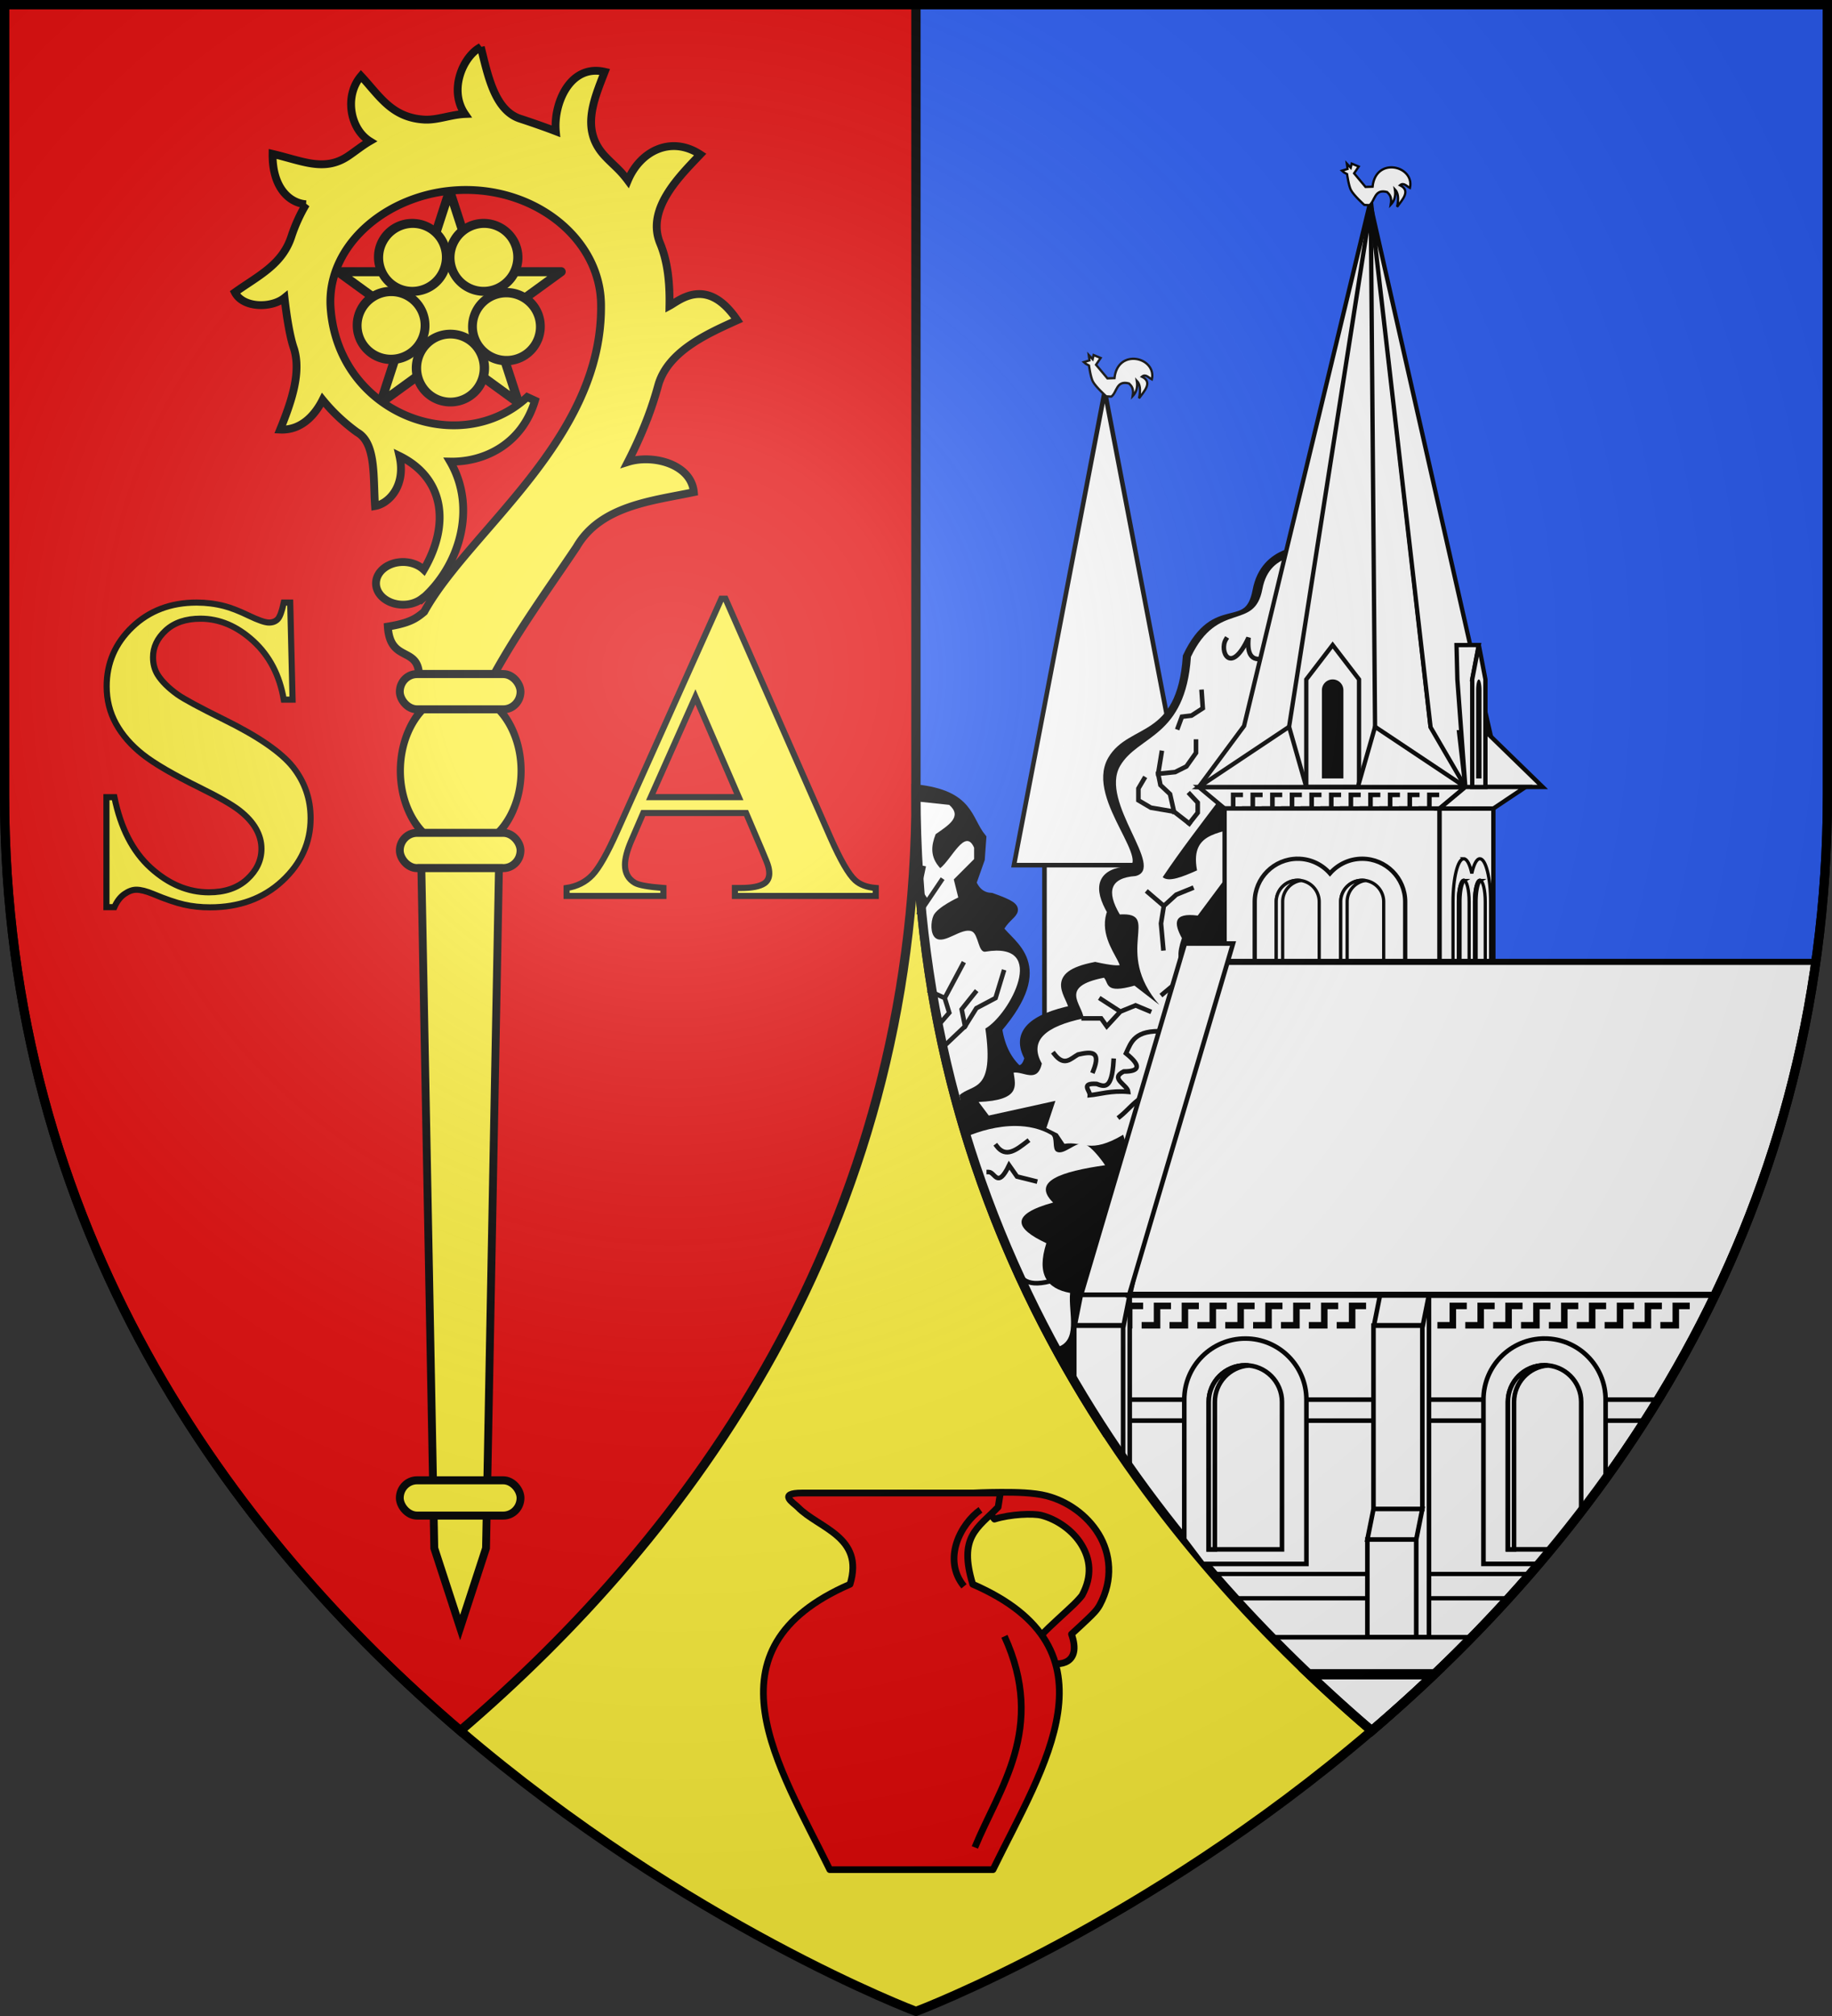 <svg xmlns="http://www.w3.org/2000/svg" xmlns:xlink="http://www.w3.org/1999/xlink" width="600" height="660" version="1.0"><rect width="100%" height="100%" fill="#333333" stroke="none"/><defs><g id="b"><path id="a" d="M0 0v1h.5z" transform="rotate(18 3.157 -.5)"/><use xlink:href="#a" width="810" height="540" transform="scale(-1 1)"/></g><g id="d"><use xlink:href="#b" width="810" height="540" transform="rotate(72)"/><use xlink:href="#b" width="810" height="540" transform="rotate(144)"/></g><g id="g"><path id="f" d="M0 0v1h.5z" transform="rotate(18 3.157 -.5)"/><use xlink:href="#f" width="810" height="540" transform="scale(-1 1)"/></g><g id="h"><use xlink:href="#g" width="810" height="540" transform="rotate(72)"/><use xlink:href="#g" width="810" height="540" transform="rotate(144)"/></g><g id="j"><path id="i" d="M0 0v1h.5z" transform="rotate(18 3.157 -.5)"/><use xlink:href="#i" width="810" height="540" transform="scale(-1 1)"/></g><g id="k"><use xlink:href="#j" width="810" height="540" transform="rotate(72)"/><use xlink:href="#j" width="810" height="540" transform="rotate(144)"/></g><g id="n"><path id="m" d="M0 0v1h.5z" transform="rotate(18 3.157 -.5)"/><use xlink:href="#m" width="810" height="540" transform="scale(-1 1)"/></g><g id="o"><use xlink:href="#n" width="810" height="540" transform="rotate(72)"/><use xlink:href="#n" width="810" height="540" transform="rotate(144)"/></g><g id="q"><path id="p" d="M0 0v1h.5z" transform="rotate(18 3.157 -.5)"/><use xlink:href="#p" width="810" height="540" transform="scale(-1 1)"/></g><g id="r"><use xlink:href="#q" width="810" height="540" transform="rotate(72)"/><use xlink:href="#q" width="810" height="540" transform="rotate(144)"/></g><g id="v"><path id="u" d="M0 0v1h.5z" transform="rotate(18 3.157 -.5)"/><use xlink:href="#u" width="810" height="540" transform="scale(-1 1)"/></g><g id="w"><use xlink:href="#v" width="810" height="540" transform="rotate(72)"/><use xlink:href="#v" width="810" height="540" transform="rotate(144)"/></g><g id="z"><path id="y" d="M0 0v1h.5z" transform="rotate(18 3.157 -.5)"/><use xlink:href="#y" width="810" height="540" transform="scale(-1 1)"/></g><g id="B"><path id="A" d="M0 0v1h.5z" transform="rotate(18 3.157 -.5)"/><use xlink:href="#A" width="810" height="540" transform="scale(-1 1)"/></g><g id="C"><use xlink:href="#B" width="810" height="540" transform="rotate(72)"/><use xlink:href="#B" width="810" height="540" transform="rotate(144)"/></g><g id="E"><path d="m0-1-.309.951.476.155z"/><use xlink:href="#i" width="810" height="540" transform="scale(-1 1)"/></g><g id="F"><use xlink:href="#E" width="810" height="540" transform="rotate(72)"/><use xlink:href="#E" width="810" height="540" transform="rotate(144)"/></g><g id="I"><path id="H" d="M0 0v1h.5z" transform="rotate(18 3.157 -.5)"/><use xlink:href="#H" width="810" height="540" transform="scale(-1 1)"/></g><g id="J"><use xlink:href="#I" width="810" height="540" transform="rotate(72)"/><use xlink:href="#I" width="810" height="540" transform="rotate(144)"/></g><g id="K"><path d="m0-1-.309.951.476.155z"/><use xlink:href="#m" width="810" height="540" transform="scale(-1 1)"/></g><g id="L"><use xlink:href="#K" width="810" height="540" transform="rotate(72)"/><use xlink:href="#K" width="810" height="540" transform="rotate(144)"/></g><g id="O"><path id="N" d="M0 0v1h.5z" transform="rotate(18 3.157 -.5)"/><use xlink:href="#N" width="810" height="540" transform="scale(-1 1)"/></g><g id="P"><use xlink:href="#O" width="810" height="540" transform="rotate(72)"/><use xlink:href="#O" width="810" height="540" transform="rotate(144)"/></g><g id="R"><path id="Q" d="M0 0v1h.5z" transform="rotate(18 3.157 -.5)"/><use xlink:href="#Q" width="810" height="540" transform="scale(-1 1)"/></g><g id="S"><use xlink:href="#R" width="810" height="540" transform="rotate(72)"/><use xlink:href="#R" width="810" height="540" transform="rotate(144)"/></g><g id="V"><path id="U" d="M0 0v1h.5z" transform="rotate(18 3.157 -.5)"/><use xlink:href="#U" width="810" height="540" transform="scale(-1 1)"/></g><g id="W"><use xlink:href="#V" width="810" height="540" transform="rotate(72)"/><use xlink:href="#V" width="810" height="540" transform="rotate(144)"/></g><g id="Y"><path id="X" d="M0 0v1h.5z" transform="rotate(18 3.157 -.5)"/><use xlink:href="#X" width="810" height="540" transform="scale(-1 1)"/></g><g id="Z"><use xlink:href="#Y" width="810" height="540" transform="rotate(72)"/><use xlink:href="#Y" width="810" height="540" transform="rotate(144)"/></g><g id="ac"><path id="ab" d="M0 0v1h.5z" transform="rotate(18 3.157 -.5)"/><use xlink:href="#ab" width="810" height="540" transform="scale(-1 1)"/></g><g id="ad"><use xlink:href="#ac" width="810" height="540" transform="rotate(72)"/><use xlink:href="#ac" width="810" height="540" transform="rotate(144)"/></g><g id="af"><path id="ae" d="M0 0v1h.5z" transform="rotate(18 3.157 -.5)"/><use xlink:href="#ae" width="810" height="540" transform="scale(-1 1)"/></g><g id="ag"><use xlink:href="#af" width="810" height="540" transform="rotate(72)"/><use xlink:href="#af" width="810" height="540" transform="rotate(144)"/></g><g id="aj"><path id="ai" d="M0 0v1h.5z" transform="rotate(18 3.157 -.5)"/><use xlink:href="#ai" width="810" height="540" transform="scale(-1 1)"/></g><g id="ak"><use xlink:href="#aj" width="810" height="540" transform="rotate(72)"/><use xlink:href="#aj" width="810" height="540" transform="rotate(144)"/></g><g id="am"><path id="al" d="M0 0v1h.5z" transform="rotate(18 3.157 -.5)"/><use xlink:href="#al" width="810" height="540" transform="scale(-1 1)"/></g><g id="an"><use xlink:href="#am" width="810" height="540" transform="rotate(72)"/><use xlink:href="#am" width="810" height="540" transform="rotate(144)"/></g><g id="aq"><path id="ap" d="M0 0v1h.5z" transform="rotate(18 3.157 -.5)"/><use xlink:href="#ap" width="810" height="540" transform="scale(-1 1)"/></g><g id="ar"><use xlink:href="#aq" width="810" height="540" transform="rotate(72)"/><use xlink:href="#aq" width="810" height="540" transform="rotate(144)"/></g><g id="at"><path id="as" d="M0 0v1h.5z" transform="rotate(18 3.157 -.5)"/><use xlink:href="#as" width="810" height="540" transform="scale(-1 1)"/></g><g id="au"><use xlink:href="#at" width="810" height="540" transform="rotate(72)"/><use xlink:href="#at" width="810" height="540" transform="rotate(144)"/></g><g id="ax"><path id="aw" d="M0 0v1h.5z" transform="rotate(18 3.157 -.5)"/><use xlink:href="#aw" width="810" height="540" transform="scale(-1 1)"/></g><g id="ay"><use xlink:href="#ax" width="810" height="540" transform="rotate(72)"/><use xlink:href="#ax" width="810" height="540" transform="rotate(144)"/></g><g id="aB"><path id="aA" d="M0 0v1h.5z" transform="rotate(18 3.157 -.5)"/><use xlink:href="#aA" width="810" height="540" transform="scale(-1 1)"/></g><g id="aC"><use xlink:href="#aB" width="810" height="540" transform="rotate(72)"/><use xlink:href="#aB" width="810" height="540" transform="rotate(144)"/></g><g id="aF"><path id="aE" d="M0 0v1h.5z" transform="rotate(18 3.157 -.5)"/><use xlink:href="#aE" width="810" height="540" transform="scale(-1 1)"/></g><g id="aG"><use xlink:href="#aF" width="810" height="540" transform="rotate(72)"/><use xlink:href="#aF" width="810" height="540" transform="rotate(144)"/></g><g id="aI"><path id="aH" d="M0 0v1h.5z" transform="rotate(18 3.157 -.5)"/><use xlink:href="#aH" width="810" height="540" transform="scale(-1 1)"/></g><g id="aJ"><use xlink:href="#aI" width="810" height="540" transform="rotate(72)"/><use xlink:href="#aI" width="810" height="540" transform="rotate(144)"/></g><g id="aM"><path id="aL" d="M0 0v1h.5z" transform="rotate(18 3.157 -.5)"/><use xlink:href="#aL" width="810" height="540" transform="scale(-1 1)"/></g><g id="aN"><use xlink:href="#aM" width="810" height="540" transform="rotate(72)"/><use xlink:href="#aM" width="810" height="540" transform="rotate(144)"/></g><g id="aP"><path id="aO" d="M0 0v1h.5z" transform="rotate(18 3.157 -.5)"/><use xlink:href="#aO" width="810" height="540" transform="scale(-1 1)"/></g><g id="aQ"><use xlink:href="#aP" width="810" height="540" transform="rotate(72)"/><use xlink:href="#aP" width="810" height="540" transform="rotate(144)"/></g><g id="aT"><path id="aS" d="M0 0v1h.5z" transform="rotate(18 3.157 -.5)"/><use xlink:href="#aS" width="810" height="540" transform="scale(-1 1)"/></g><g id="aU"><use xlink:href="#aT" width="810" height="540" transform="rotate(72)"/><use xlink:href="#aT" width="810" height="540" transform="rotate(144)"/></g><g id="aW"><path id="aV" d="M0 0v1h.5z" transform="rotate(18 3.157 -.5)"/><use xlink:href="#aV" width="810" height="540" transform="scale(-1 1)"/></g><g id="aX"><use xlink:href="#aW" width="810" height="540" transform="rotate(72)"/><use xlink:href="#aW" width="810" height="540" transform="rotate(144)"/></g><g id="ba"><path id="aZ" d="M0 0v1h.5z" transform="rotate(18 3.157 -.5)"/><use xlink:href="#aZ" width="810" height="540" transform="scale(-1 1)"/></g><g id="bb"><use xlink:href="#ba" width="810" height="540" transform="rotate(72)"/><use xlink:href="#ba" width="810" height="540" transform="rotate(144)"/></g><g id="bd"><path id="bc" d="M0 0v1h.5z" transform="rotate(18 3.157 -.5)"/><use xlink:href="#bc" width="810" height="540" transform="scale(-1 1)"/></g><g id="be"><use xlink:href="#bd" width="810" height="540" transform="rotate(72)"/><use xlink:href="#bd" width="810" height="540" transform="rotate(144)"/></g><g id="bh"><path id="bg" d="M0 0v1h.5z" transform="rotate(18 3.157 -.5)"/><use xlink:href="#bg" width="810" height="540" transform="scale(-1 1)"/></g><g id="bi"><use xlink:href="#bh" width="810" height="540" transform="rotate(72)"/><use xlink:href="#bh" width="810" height="540" transform="rotate(144)"/></g><g id="bm"><path id="bl" d="M0 0v1h.5z" transform="rotate(18 3.157 -.5)"/><use xlink:href="#bl" width="810" height="540" transform="scale(-1 1)"/></g><g id="bn"><use xlink:href="#bm" width="810" height="540" transform="rotate(72)"/><use xlink:href="#bm" width="810" height="540" transform="rotate(144)"/></g><g id="bp"><use xlink:href="#n" width="810" height="540" transform="rotate(72)"/><use xlink:href="#n" width="810" height="540" transform="rotate(144)"/></g><g id="bs"><path id="br" d="M0 0v1h.5z" transform="rotate(18 3.157 -.5)"/><use xlink:href="#br" width="810" height="540" transform="scale(-1 1)"/></g><g id="bt"><use xlink:href="#bs" width="810" height="540" transform="rotate(72)"/><use xlink:href="#bs" width="810" height="540" transform="rotate(144)"/></g><g id="bv"><path id="bu" d="M0 0v1h.5z" transform="rotate(18 3.157 -.5)"/><use xlink:href="#bu" width="810" height="540" transform="scale(-1 1)"/></g><g id="bw"><use xlink:href="#bv" width="810" height="540" transform="rotate(72)"/><use xlink:href="#bv" width="810" height="540" transform="rotate(144)"/></g><g id="bz"><path id="by" d="M0 0v1h.5z" transform="rotate(18 3.157 -.5)"/><use xlink:href="#by" width="810" height="540" transform="scale(-1 1)"/></g><g id="bA"><use xlink:href="#bz" width="810" height="540" transform="rotate(72)"/><use xlink:href="#bz" width="810" height="540" transform="rotate(144)"/></g><g id="bD"><path id="bC" d="M0 0v1h.5z" transform="rotate(18 3.157 -.5)"/><use xlink:href="#bC" width="810" height="540" transform="scale(-1 1)"/></g><g id="bE"><use xlink:href="#bD" width="810" height="540" transform="rotate(72)"/><use xlink:href="#bD" width="810" height="540" transform="rotate(144)"/></g><g id="bH"><path id="bG" d="M0 0v1h.5z" transform="rotate(18 3.157 -.5)"/><use xlink:href="#bG" width="810" height="540" transform="scale(-1 1)"/></g><g id="bI"><use xlink:href="#bH" width="810" height="540" transform="rotate(72)"/><use xlink:href="#bH" width="810" height="540" transform="rotate(144)"/></g><g id="bK"><path id="bJ" d="M0 0v1h.5z" transform="rotate(18 3.157 -.5)"/><use xlink:href="#bJ" width="810" height="540" transform="scale(-1 1)"/></g><g id="bL"><use xlink:href="#bK" width="810" height="540" transform="rotate(72)"/><use xlink:href="#bK" width="810" height="540" transform="rotate(144)"/></g><g id="bO"><path id="bN" d="M0 0v1h.5z" transform="rotate(18 3.157 -.5)"/><use xlink:href="#bN" width="810" height="540" transform="scale(-1 1)"/></g><g id="bP"><use xlink:href="#bO" width="810" height="540" transform="rotate(72)"/><use xlink:href="#bO" width="810" height="540" transform="rotate(144)"/></g><g id="bR"><use xlink:href="#j" width="810" height="540" transform="rotate(72)"/><use xlink:href="#j" width="810" height="540" transform="rotate(144)"/></g><g id="bU"><path id="bT" d="M0 0v1h.5z" transform="rotate(18 3.157 -.5)"/><use xlink:href="#bT" width="810" height="540" transform="scale(-1 1)"/></g><g id="bV"><use xlink:href="#bU" width="810" height="540" transform="rotate(72)"/><use xlink:href="#bU" width="810" height="540" transform="rotate(144)"/></g><g id="bX"><path id="bW" d="M0 0v1h.5z" transform="rotate(18 3.157 -.5)"/><use xlink:href="#bW" width="810" height="540" transform="scale(-1 1)"/></g><g id="ca"><path id="bZ" d="M0 0v1h.5z" transform="rotate(18 3.157 -.5)"/><use xlink:href="#bZ" width="810" height="540" transform="scale(-1 1)"/></g><g id="cb"><use xlink:href="#ca" width="810" height="540" transform="rotate(72)"/><use xlink:href="#ca" width="810" height="540" transform="rotate(144)"/></g><g id="cd"><path id="cc" d="M0 0v1h.5z" transform="rotate(18 3.157 -.5)"/><use xlink:href="#cc" width="810" height="540" transform="scale(-1 1)"/></g><g id="ce"><use xlink:href="#cd" width="810" height="540" transform="rotate(72)"/><use xlink:href="#cd" width="810" height="540" transform="rotate(144)"/></g><g id="ch"><path id="cg" d="M0 0v1h.5z" transform="rotate(18 3.157 -.5)"/><use xlink:href="#cg" width="810" height="540" transform="scale(-1 1)"/></g><g id="ci"><use xlink:href="#ch" width="810" height="540" transform="rotate(72)"/><use xlink:href="#ch" width="810" height="540" transform="rotate(144)"/></g><g id="ck"><path id="cj" d="M0 0v1h.5z" transform="rotate(18 3.157 -.5)"/><use xlink:href="#cj" width="810" height="540" transform="scale(-1 1)"/></g><g id="cl"><use xlink:href="#ck" width="810" height="540" transform="rotate(72)"/><use xlink:href="#ck" width="810" height="540" transform="rotate(144)"/></g><g id="co"><path id="cn" d="M0 0v1h.5z" transform="rotate(18 3.157 -.5)"/><use xlink:href="#cn" width="810" height="540" transform="scale(-1 1)"/></g><g id="cp"><use xlink:href="#co" width="810" height="540" transform="rotate(72)"/><use xlink:href="#co" width="810" height="540" transform="rotate(144)"/></g><g id="cr"><path id="cq" d="M0 0v1h.5z" transform="rotate(18 3.157 -.5)"/><use xlink:href="#cq" width="810" height="540" transform="scale(-1 1)"/></g><g id="cs"><use xlink:href="#cr" width="810" height="540" transform="rotate(72)"/><use xlink:href="#cr" width="810" height="540" transform="rotate(144)"/></g><g id="cv"><path id="cu" d="M0 0v1h.5z" transform="rotate(18 3.157 -.5)"/><use xlink:href="#cu" width="810" height="540" transform="scale(-1 1)"/></g><g id="cw"><use xlink:href="#cv" width="810" height="540" transform="rotate(72)"/><use xlink:href="#cv" width="810" height="540" transform="rotate(144)"/></g><g id="cy"><path id="cx" d="M0 0v1h.5z" transform="rotate(18 3.157 -.5)"/><use xlink:href="#cx" width="810" height="540" transform="scale(-1 1)"/></g><g id="cz"><use xlink:href="#cy" width="810" height="540" transform="rotate(72)"/><use xlink:href="#cy" width="810" height="540" transform="rotate(144)"/></g><g id="cC"><path id="cB" d="M0 0v1h.5z" transform="rotate(18 3.157 -.5)"/><use xlink:href="#cB" width="810" height="540" transform="scale(-1 1)"/></g><g id="cD"><use xlink:href="#cC" width="810" height="540" transform="rotate(72)"/><use xlink:href="#cC" width="810" height="540" transform="rotate(144)"/></g><g id="cG"><path id="cF" d="M0 0v1h.5z" transform="rotate(18 3.157 -.5)"/><use xlink:href="#cF" width="810" height="540" transform="scale(-1 1)"/></g><g id="cH"><use xlink:href="#cG" width="810" height="540" transform="rotate(72)"/><use xlink:href="#cG" width="810" height="540" transform="rotate(144)"/></g><path id="cK" d="M-298.5-298.5h597V-40C298.5 246.31 0 358.5 0 358.5S-298.5 246.31-298.5-40z"/><path id="e" d="M2.922 27.673c0-5.952 2.317-9.844 5.579-11.013 1.448-.519 3.307-.273 5.018 1.447 2.119 2.129 2.736 7.993-3.483 9.121.658-.956.619-3.081-.714-3.787-.99-.524-2.113-.253-2.676.123-.824.552-1.729 2.106-1.679 4.108z"/><path id="l" d="M2.922 27.673c0-5.952 2.317-9.844 5.579-11.013 1.448-.519 3.307-.273 5.018 1.447 2.119 2.129 2.736 7.993-3.483 9.121.658-.956.619-3.081-.714-3.787-.99-.524-2.113-.253-2.676.123-.824.552-1.729 2.106-1.679 4.108z"/><path id="s" d="M2.922 27.673c0-5.952 2.317-9.844 5.579-11.013 1.448-.519 3.307-.273 5.018 1.447 2.119 2.129 2.736 7.993-3.483 9.121.658-.956.619-3.081-.714-3.787-.99-.524-2.113-.253-2.676.123-.824.552-1.729 2.106-1.679 4.108z"/><path id="x" d="M2.922 27.673c0-5.952 2.317-9.844 5.579-11.013 1.448-.519 3.307-.273 5.018 1.447 2.119 2.129 2.736 7.993-3.483 9.121.658-.956.619-3.081-.714-3.787-.99-.524-2.113-.253-2.676.123-.824.552-1.729 2.106-1.679 4.108z"/><path id="D" d="m-267.374-6.853-4.849 23.83-4.848-23.83v-44.741h-25.213v14.546h-9.698v-14.546h-14.546v-9.697h14.546v-14.546h9.698v14.546h25.213v-25.213h-14.546v-9.698h14.546v-14.546h9.697v14.546h14.546v9.698h-14.546v25.213h25.213v-14.546h9.698v14.546h14.546v9.697h-14.546v14.546h-9.698v-14.546h-25.213v44.741z" style="fill:#fcef3c;fill-opacity:1;stroke:#000;stroke-width:3.807;stroke-miterlimit:4;stroke-dasharray:none;stroke-opacity:1;display:inline"/><path id="G" d="M2.922 27.673c0-5.952 2.317-9.844 5.579-11.013 1.448-.519 3.307-.273 5.018 1.447 2.119 2.129 2.736 7.993-3.483 9.121.658-.956.619-3.081-.714-3.787-.99-.524-2.113-.253-2.676.123-.824.552-1.729 2.106-1.679 4.108z"/><path id="M" d="M2.922 27.673c0-5.952 2.317-9.844 5.579-11.013 1.448-.519 3.307-.273 5.018 1.447 2.119 2.129 2.736 7.993-3.483 9.121.658-.956.619-3.081-.714-3.787-.99-.524-2.113-.253-2.676.123-.824.552-1.729 2.106-1.679 4.108z"/><path id="T" d="M2.922 27.673c0-5.952 2.317-9.844 5.579-11.013 1.448-.519 3.307-.273 5.018 1.447 2.119 2.129 2.736 7.993-3.483 9.121.658-.956.619-3.081-.714-3.787-.99-.524-2.113-.253-2.676.123-.824.552-1.729 2.106-1.679 4.108z"/><path id="aa" d="M2.922 27.673c0-5.952 2.317-9.844 5.579-11.013 1.448-.519 3.307-.273 5.018 1.447 2.119 2.129 2.736 7.993-3.483 9.121.658-.956.619-3.081-.714-3.787-.99-.524-2.113-.253-2.676.123-.824.552-1.729 2.106-1.679 4.108z"/><path id="ah" d="M2.922 27.673c0-5.952 2.317-9.844 5.579-11.013 1.448-.519 3.307-.273 5.018 1.447 2.119 2.129 2.736 7.993-3.483 9.121.658-.956.619-3.081-.714-3.787-.99-.524-2.113-.253-2.676.123-.824.552-1.729 2.106-1.679 4.108z"/><path id="ao" d="M2.922 27.673c0-5.952 2.317-9.844 5.579-11.013 1.448-.519 3.307-.273 5.018 1.447 2.119 2.129 2.736 7.993-3.483 9.121.658-.956.619-3.081-.714-3.787-.99-.524-2.113-.253-2.676.123-.824.552-1.729 2.106-1.679 4.108z"/><path id="av" d="M2.922 27.673c0-5.952 2.317-9.844 5.579-11.013 1.448-.519 3.307-.273 5.018 1.447 2.119 2.129 2.736 7.993-3.483 9.121.658-.956.619-3.081-.714-3.787-.99-.524-2.113-.253-2.676.123-.824.552-1.729 2.106-1.679 4.108z"/><path id="az" d="M2.922 27.673c0-5.952 2.317-9.844 5.579-11.013 1.448-.519 3.307-.273 5.018 1.447 2.119 2.129 2.736 7.993-3.483 9.121.658-.956.619-3.081-.714-3.787-.99-.524-2.113-.253-2.676.123-.824.552-1.729 2.106-1.679 4.108z"/><path id="aD" d="M2.922 27.673c0-5.952 2.317-9.844 5.579-11.013 1.448-.519 3.307-.273 5.018 1.447 2.119 2.129 2.736 7.993-3.483 9.121.658-.956.619-3.081-.714-3.787-.99-.524-2.113-.253-2.676.123-.824.552-1.729 2.106-1.679 4.108z"/><path id="aK" d="M2.922 27.673c0-5.952 2.317-9.844 5.579-11.013 1.448-.519 3.307-.273 5.018 1.447 2.119 2.129 2.736 7.993-3.483 9.121.658-.956.619-3.081-.714-3.787-.99-.524-2.113-.253-2.676.123-.824.552-1.729 2.106-1.679 4.108z"/><path id="aR" d="M2.922 27.673c0-5.952 2.317-9.844 5.579-11.013 1.448-.519 3.307-.273 5.018 1.447 2.119 2.129 2.736 7.993-3.483 9.121.658-.956.619-3.081-.714-3.787-.99-.524-2.113-.253-2.676.123-.824.552-1.729 2.106-1.679 4.108z"/><path id="aY" d="M2.922 27.673c0-5.952 2.317-9.844 5.579-11.013 1.448-.519 3.307-.273 5.018 1.447 2.119 2.129 2.736 7.993-3.483 9.121.658-.956.619-3.081-.714-3.787-.99-.524-2.113-.253-2.676.123-.824.552-1.729 2.106-1.679 4.108z"/><path id="bf" d="M2.922 27.673c0-5.952 2.317-9.844 5.579-11.013 1.448-.519 3.307-.273 5.018 1.447 2.119 2.129 2.736 7.993-3.483 9.121.658-.956.619-3.081-.714-3.787-.99-.524-2.113-.253-2.676.123-.824.552-1.729 2.106-1.679 4.108z"/><path id="bj" d="M2.922 27.673c0-5.952 2.317-9.844 5.579-11.013 1.448-.519 3.307-.273 5.018 1.447 2.119 2.129 2.736 7.993-3.483 9.121.658-.956.619-3.081-.714-3.787-.99-.524-2.113-.253-2.676.123-.824.552-1.729 2.106-1.679 4.108z"/><path id="bk" d="M2.922 27.673c0-5.952 2.317-9.844 5.579-11.013 1.448-.519 3.307-.273 5.018 1.447 2.119 2.129 2.736 7.993-3.483 9.121.658-.956.619-3.081-.714-3.787-.99-.524-2.113-.253-2.676.123-.824.552-1.729 2.106-1.679 4.108z"/><path id="bo" d="M0 0v1h.5z" transform="rotate(18 3.157 -.5)"/><path id="bq" d="M2.922 27.673c0-5.952 2.317-9.844 5.579-11.013 1.448-.519 3.307-.273 5.018 1.447 2.119 2.129 2.736 7.993-3.483 9.121.658-.956.619-3.081-.714-3.787-.99-.524-2.113-.253-2.676.123-.824.552-1.729 2.106-1.679 4.108z"/><path id="bx" d="M2.922 27.673c0-5.952 2.317-9.844 5.579-11.013 1.448-.519 3.307-.273 5.018 1.447 2.119 2.129 2.736 7.993-3.483 9.121.658-.956.619-3.081-.714-3.787-.99-.524-2.113-.253-2.676.123-.824.552-1.729 2.106-1.679 4.108z"/><path id="bB" d="M2.922 27.673c0-5.952 2.317-9.844 5.579-11.013 1.448-.519 3.307-.273 5.018 1.447 2.119 2.129 2.736 7.993-3.483 9.121.658-.956.619-3.081-.714-3.787-.99-.524-2.113-.253-2.676.123-.824.552-1.729 2.106-1.679 4.108z"/><path id="bF" d="M2.922 27.673c0-5.952 2.317-9.844 5.579-11.013 1.448-.519 3.307-.273 5.018 1.447 2.119 2.129 2.736 7.993-3.483 9.121.658-.956.619-3.081-.714-3.787-.99-.524-2.113-.253-2.676.123-.824.552-1.729 2.106-1.679 4.108z"/><path id="bM" d="M2.922 27.673c0-5.952 2.317-9.844 5.579-11.013 1.448-.519 3.307-.273 5.018 1.447 2.119 2.129 2.736 7.993-3.483 9.121.658-.956.619-3.081-.714-3.787-.99-.524-2.113-.253-2.676.123-.824.552-1.729 2.106-1.679 4.108z"/><path id="bQ" d="M0 0v1h.5z" transform="rotate(18 3.157 -.5)"/><path id="bS" d="M2.922 27.673c0-5.952 2.317-9.844 5.579-11.013 1.448-.519 3.307-.273 5.018 1.447 2.119 2.129 2.736 7.993-3.483 9.121.658-.956.619-3.081-.714-3.787-.99-.524-2.113-.253-2.676.123-.824.552-1.729 2.106-1.679 4.108z"/><path id="bY" d="M2.922 27.673c0-5.952 2.317-9.844 5.579-11.013 1.448-.519 3.307-.273 5.018 1.447 2.119 2.129 2.736 7.993-3.483 9.121.658-.956.619-3.081-.714-3.787-.99-.524-2.113-.253-2.676.123-.824.552-1.729 2.106-1.679 4.108z"/><path id="cf" d="M2.922 27.673c0-5.952 2.317-9.844 5.579-11.013 1.448-.519 3.307-.273 5.018 1.447 2.119 2.129 2.736 7.993-3.483 9.121.658-.956.619-3.081-.714-3.787-.99-.524-2.113-.253-2.676.123-.824.552-1.729 2.106-1.679 4.108z"/><path id="cm" d="M2.922 27.673c0-5.952 2.317-9.844 5.579-11.013 1.448-.519 3.307-.273 5.018 1.447 2.119 2.129 2.736 7.993-3.483 9.121.658-.956.619-3.081-.714-3.787-.99-.524-2.113-.253-2.676.123-.824.552-1.729 2.106-1.679 4.108z"/><path id="ct" d="M2.922 27.673c0-5.952 2.317-9.844 5.579-11.013 1.448-.519 3.307-.273 5.018 1.447 2.119 2.129 2.736 7.993-3.483 9.121.658-.956.619-3.081-.714-3.787-.99-.524-2.113-.253-2.676.123-.824.552-1.729 2.106-1.679 4.108z"/><path id="cA" d="M2.922 27.673c0-5.952 2.317-9.844 5.579-11.013 1.448-.519 3.307-.273 5.018 1.447 2.119 2.129 2.736 7.993-3.483 9.121.658-.956.619-3.081-.714-3.787-.99-.524-2.113-.253-2.676.123-.824.552-1.729 2.106-1.679 4.108z"/><path id="cE" d="M2.922 27.673c0-5.952 2.317-9.844 5.579-11.013 1.448-.519 3.307-.273 5.018 1.447 2.119 2.129 2.736 7.993-3.483 9.121.658-.956.619-3.081-.714-3.787-.99-.524-2.113-.253-2.676.123-.824.552-1.729 2.106-1.679 4.108z"/><path id="cI" d="M2.922 27.673c0-5.952 2.317-9.844 5.579-11.013 1.448-.519 3.307-.273 5.018 1.447 2.119 2.129 2.736 7.993-3.483 9.121.658-.956.619-3.081-.714-3.787-.99-.524-2.113-.253-2.676.123-.824.552-1.729 2.106-1.679 4.108z"/><path id="cJ" d="M2.922 27.673c0-5.952 2.317-9.844 5.579-11.013 1.448-.519 3.307-.273 5.018 1.447 2.119 2.129 2.736 7.993-3.483 9.121.658-.956.619-3.081-.714-3.787-.99-.524-2.113-.253-2.676.123-.824.552-1.729 2.106-1.679 4.108z"/><radialGradient id="cL" cx="-80" cy="-80" r="405" gradientUnits="userSpaceOnUse"><stop offset="0" style="stop-color:#fff;stop-opacity:.31"/><stop offset=".19" style="stop-color:#fff;stop-opacity:.25"/><stop offset=".6" style="stop-color:#6b6b6b;stop-opacity:.125"/><stop offset="1" style="stop-color:#000;stop-opacity:.125"/></radialGradient></defs><g transform="translate(300 300)"><use xlink:href="#cK" width="600" height="660" style="fill:#fcef3c"/><path d="M-298.5-298.5V-40c0 9.525.33 18.858.969 28H0v-286.5z" style="opacity:1;fill:#5ab532;fill-opacity:1;fill-rule:nonzero;stroke:none;stroke-width:1;stroke-linecap:butt;stroke-linejoin:round;stroke-miterlimit:4;stroke-dasharray:none;stroke-opacity:1"/><path d="M1.5 1.5V260c0 143.155 74.625 242.789 149.25 306.625C225.375 502.789 300 403.155 300 260V1.5z" style="fill:#e20909;stroke:#000;stroke-opacity:1;stroke-width:3" transform="translate(-300 -300)"/><path d="M298.5-298.5V-40c0 143.155-74.625 242.789-149.25 306.625C74.625 202.789 0 103.155 0-40v-258.5z" style="fill:#2b5df2;stroke:none;stroke-width:3;stroke-opacity:1"/></g><path d="M61.819-171.955 91.559-16.77H32.08z" style="fill:#fff;fill-opacity:1;fill-rule:nonzero;stroke:#000;stroke-width:1.5;stroke-linecap:square;stroke-linejoin:miter;stroke-miterlimit:4;stroke-dashoffset:0;stroke-opacity:1" transform="translate(300 300)"/><path d="M42.078-16.77h32.898v76.679H42.078z" style="opacity:1;fill:#fff;fill-opacity:1;fill-rule:nonzero;stroke:#000;stroke-width:1.5;stroke-linecap:square;stroke-linejoin:miter;stroke-miterlimit:4;stroke-dasharray:none;stroke-dashoffset:0;stroke-opacity:1" transform="translate(300 300)"/><path d="M430.844 179.625c-2.672.471-16.495-.243-19.125 13.781-2.782 14.832-13.434 1.78-22.844 21.563-1.95 28.217-18.378 23.08-24.625 33.875-7.315 12.641 16.045 33.627 5.375 36.25-8.909.638-10.163 5.381-5.469 13.344-4.917 12.185 15.28 22.557-5.5 18-15.845 3.123-7.528 9.082-7.062 14.125-13.235 2.764-19.08 7.692-14.531 15.687-.72 3.198-2.119 4.027-3.75 4.031-3.045-2.811-5.656-7.018-6.594-13.562 17.91-20.996 4.27-27.07.469-32.563 2.9-6.161 10.14-5.879-2.5-10.344-2.877-.11-5.046-1.637-6.407-4.78l2.75-7.782.5-6.937c-4.94-6.07-3.773-14.109-21.531-16.032V260c0 83.434 25.357 152.072 61.281 207.469 15.09-34.885 34.922-84.628 46.844-87.125l-.344-100.469c2.486-.318 4.07-.73 3.531-1.219 24.373-36.312 27.216-57.862 19.532-99.031z" style="fill:#000;stroke:#000;stroke-opacity:1;stroke-width:3"/><path d="M31.972 51.152c.641 4.396 2.234 9.045-11.467 9.617l3.33 4.438L45.656 60.4l-2.959 8.877 3.699 1.85 2.22 3.328c6.373-.94 8.25 3.514 19.233-2.959 2.708 9.244 7.966 14.313 21.453 5.918l5.918-4.438c-4.457-6.756 2.438-29.404-15.165-17.754-4.04-7.624-5.162-13.874 7.397-13.686-.647-3.97-4.058-9.197 5.548-8.507l6.658-11.466-6.288-5.548c-3.598-.894-10.024 2.102-6.288-8.877-2.632-4.843-2.955-8.427 5.179-7.398l12.945-17.384 2.59-12.946c-6.198 4.138-18.37 1.704-15.754 15.535-4.812 2.157-9.348 3.946-11.247 2.22 22.967-34.219 57.913-66.621 50.673-105.416-2.518.444-15.546-2.122-18.024 11.093-2.621 13.976-14.536 3.555-23.403 22.196-1.837 26.59-17.31 25.54-23.196 35.712-6.893 11.913 15.127 33.573 5.072 36.044-8.394.602-9.601 5.073-5.178 12.576 13.854-.777-2.418 11.835 12.946 29.59l-8.137-6.287c-9.912 2.794-8.312-.808-9.987-2.59-14.931 2.943-7.097 8.565-6.658 13.316-12.471 2.605-17.971 7.261-13.685 14.795-1.482 6.588-6.012 2.507-9.247 2.96" style="opacity:1;fill:#fff;fill-opacity:1;fill-rule:nonzero;stroke:none;stroke-width:1.5;stroke-linecap:square;stroke-linejoin:miter;stroke-miterlimit:4;stroke-dasharray:none;stroke-dashoffset:0;stroke-opacity:1" transform="translate(300 300)"/><path d="M66.74 65.577c4.612-3.611 8.172-10.377 15.535-5.733 1.85-.219 3.699-1.076 5.548-2.774M81.35 37.652c-9.837-.585-10.844 3.505-12.575 7.212q7.397 5.919-.74 5.918c-4.715 2.343 1.211 4.315 1.48 6.658-5.592-.493-9.593.863-12.577 1.11.136-1.434-3.215-4.031 2.22-3.7 2.47.893 4.997 2.086 5.548-7.582M45.287 45.05c3.294 4.286 5.407 1.494 7.768.184 4.026-.91 7.736-1.461 4.993 5.363M54.904 33.398h5.733l1.85 2.59 4.438-4.81-6.288-4.068M66.925 31.179l4.993-2.035 4.439 1.85M80.796 25.446l3.328-2.774 2.405-1.11 2.959 1.85 4.253-3.7M80.98 10.466l-.74-8.138.925-5.733-5.178-4.438M81.165-3.405l4.07-3.699 4.992-2.034M89.488-30.406l-4.994-3.884-7.582-1.294-4.069-2.404v-3.884l1.85-3.144" style="opacity:1;fill:none;fill-opacity:1;fill-rule:nonzero;stroke:#000;stroke-width:1.5;stroke-linecap:square;stroke-linejoin:miter;stroke-miterlimit:4;stroke-dasharray:none;stroke-dashoffset:0;stroke-opacity:1" transform="translate(300 300)"/><path d="M84.494-34.29 83.2-40.023l-3.144-2.959-.74-3.699 1.11-6.842" style="opacity:1;fill:none;fill-opacity:1;fill-rule:nonzero;stroke:#000;stroke-width:1.5;stroke-linecap:square;stroke-linejoin:miter;stroke-miterlimit:4;stroke-dasharray:none;stroke-dashoffset:0;stroke-opacity:1" transform="translate(300 300)"/><path d="m79.316-46.68 5.548-.555 3.699-1.85 3.144-4.438v-3.7M89.488-30.406l2.774-3.514v-3.329l-2.59-2.774M85.789-61.846l1.294-3.513 3.144-.37 3.7-2.404-.37-5.364M101.509-90.696c-2.332 3.787 1.525 12.146 7.397-.555-.593 5.764 1.154 8.407 6.473 6.288" style="opacity:1;fill:none;fill-opacity:1;fill-rule:nonzero;stroke:#000;stroke-width:1.5;stroke-linecap:square;stroke-linejoin:miter;stroke-miterlimit:4;stroke-dasharray:none;stroke-dashoffset:0;stroke-opacity:1" transform="translate(300 300)"/><path d="M332.75 368.625c-6.06-.061-12.029 1.696-16.219 3.5 7.616 24.8 17.518 47.817 29.094 69.094 7.867-1.806 4.197-11.319 4.844-17.938-7.557-1.36-11.059-6.056-7.781-16.281-10.461-4.887-11.938-9.41 2.218-13.312-7.121-6.977 2.617-10.138 17.031-12.22 0 0-4.142-6.26-7.03-7-2.688-.688-6.419 3.85-8.876 2.563-1.554-.814-.323-4.656-1.844-5.531-3.53-2.031-7.504-2.835-11.437-2.875M300.031 262.344c.214 37.328 5.495 71.673 14.531 103.187.385-1.97.335-4.24-.343-6.969 4.258-3.896 11.544-.603 8.5-21.843 7.906-4.518 20.92-28.64 0-25.156-2.368.394-2.226-5.725-4.438-6.657-3.33-1.402-8.952 4.385-11.844 2.219-1.785-1.337-1.63-5.34-.718-7.375 1.234-2.755 8.125-5.937 8.125-5.937l-1.469-5.907 6.656-6.656v-3.719c-2.89-6.669-7.328 3.732-11.094 6.688-3.437-3.699-2.95-7.426-1.5-11.125 4.168-2.907 8.879-5.73 4.438-9.594z" style="fill:#fff;stroke:none;stroke-opacity:1;stroke-width:3"/><path d="m7.698 35.225 3.19-3.676L9.41 26.74l5.918-11.096M9.41 26.74 4.6 24.52M9.172 42.518l6.895-6.53-1.11-5.55 4.439-5.547" style="opacity:1;fill:none;fill-opacity:1;fill-rule:nonzero;stroke:#000;stroke-width:1.5;stroke-linecap:square;stroke-linejoin:miter;stroke-miterlimit:4;stroke-dasharray:none;stroke-dashoffset:0;stroke-opacity:1" transform="translate(300 300)"/><path d="m28.643 18.233-2.59 8.507-6.287 3.33-3.7 5.917M1.15-1.117l7.15-10.61M3.121-5.44.901-8.767l1.48-7.028M32.474 113.904c1.181 4.139 3.008 7.717 11.466 5.548M39 86.66l-5.919-1.48-2.589-3.698c-3.81 7.902-4.602 2.217-6.658 2.22M26.424 75.194c3.005 4.034 6.5 1.213 9.986-1.48" style="opacity:1;fill:none;fill-opacity:1;fill-rule:nonzero;stroke:#000;stroke-width:1.5;stroke-linecap:square;stroke-linejoin:miter;stroke-miterlimit:4;stroke-dasharray:none;stroke-dashoffset:0;stroke-opacity:1" transform="translate(300 300)"/><path d="M363.844 423.875v47.5c25.207 37.915 55.299 69.495 85.406 95.25 41.903-35.845 83.809-82.965 112.5-142.75z" style="fill:#fff;stroke:#000;stroke-width:2;stroke-opacity:1"/><g style="fill:#fcef3c;stroke:#000;stroke-width:6.4;stroke-opacity:1"><g style="fill:#fcef3c;stroke:#000;stroke-width:6.4;stroke-opacity:1;display:inline"><path d="m300 198.44-18.63 57.344h-60.29l48.776 35.432-18.631 57.343L300 313.127l48.775 35.432-18.63-57.343 48.774-35.432h-60.288z" style="opacity:1;fill:#fcef3c;fill-opacity:1;stroke:#000;stroke-width:6.4;stroke-linecap:butt;stroke-linejoin:round;stroke-miterlimit:4;stroke-dasharray:none;stroke-opacity:1" transform="rotate(-144 138.287 114.203)scale(.463)"/></g></g><path d="M1005.783 63.73a6.763 7.2 0 1 1-13.526 0 6.763 7.2 0 1 1 13.526 0z" style="fill:#fcef3c;fill-opacity:1;stroke:#000;stroke-width:1.861;stroke-linecap:butt;stroke-linejoin:miter;stroke-miterlimit:4;stroke-dasharray:none;stroke-opacity:1" transform="matrix(-1.331 -.967 .908 -1.25 1430.31 1129.973)"/><path d="M1005.783 63.73a6.763 7.2 0 1 1-13.526 0 6.763 7.2 0 1 1 13.526 0z" style="fill:#fcef3c;fill-opacity:1;stroke:#000;stroke-width:1.861;stroke-linecap:butt;stroke-linejoin:miter;stroke-miterlimit:4;stroke-dasharray:none;stroke-opacity:1" transform="matrix(-1.331 -.967 .908 -1.25 1406.934 1129.977)"/><path d="M1005.783 63.73a6.763 7.2 0 1 1-13.526 0 6.763 7.2 0 1 1 13.526 0z" style="fill:#fcef3c;fill-opacity:1;stroke:#000;stroke-width:1.861;stroke-linecap:butt;stroke-linejoin:miter;stroke-miterlimit:4;stroke-dasharray:none;stroke-opacity:1" transform="matrix(.508 1.564 -1.469 .477 -285.791 -1486.327)"/><path d="M1005.783 63.73a6.763 7.2 0 1 1-13.526 0 6.763 7.2 0 1 1 13.526 0z" style="fill:#fcef3c;fill-opacity:1;stroke:#000;stroke-width:1.861;stroke-linecap:butt;stroke-linejoin:miter;stroke-miterlimit:4;stroke-dasharray:none;stroke-opacity:1" transform="matrix(1.645 0 0 1.545 -1495.869 22.04)"/><path d="M1005.783 63.73a6.763 7.2 0 1 1-13.526 0 6.763 7.2 0 1 1 13.526 0z" style="fill:#fcef3c;fill-opacity:1;stroke:#000;stroke-width:1.861;stroke-linecap:butt;stroke-linejoin:miter;stroke-miterlimit:4;stroke-dasharray:none;stroke-opacity:1" transform="matrix(.508 -1.564 1.469 .477 -435.263 1639.005)"/><path d="M261.739-260.655c-5.626-1.918-16.184 1.807-18.007 10.603-3.1-2.978-7.207-4.696-9.822-7.78-6.393-7.543-4.156-14.768-3.717-22.963-7.919.475-13.898 8.72-12.416 15.634-2.595-.749-5.303-1.059-7.85-1.621-8.51-1.881-10.61-8.958-15.382-17.001-7.138 6.7-7.448 13.67-4 17.914a49 49 0 0 0-10.107 3.554c-8.144 3.946-15.548.996-24.135-.614-1.771 5.107 4.174 11.382 9.243 12.006-2.874 3.444-7.314 9.097-9.17 12.82-3.67 6.533-11.801 10.426-20.598 13.926 4.478 5.13 11.178 4.382 15.458 3.054-.596 4.808-.517 9.646.132 14.358 1.682 6.457-6.474 12.956-12.37 19.446 3.34 2.481 10.968 2.635 16.092-5.18 4.506 14.149-3.84 25.37-19.783 29.255-.02-2.07-.929-4.344-2.68-6.169-3.14-3.27-7.78-3.917-10.359-1.442s-2.123 7.138 1.017 10.409c1.532 1.596 3.4 2.566 5.233 2.855l-.014.115c14.647 1.356 31.458-6.78 36.018-22.728 7.08 7.685 19.02 12.022 31.189 5.744l-.847-2.44c-27.636-1.642-43.505-37.574-21.939-61.686 13.182-14.739 38.69-11.633 54.388 4.722 15.327 15.968 17.116 39.993 3.468 53.544-29.169 28.962-77.213 18.704-104.61 25.998-3.126-.333-5.486-.799-10.886-4.85-7.384 8.019 1.879 10.657-3.797 16.757l15.844 16.508c14.91-3.951 30.066-6.047 45.032-8.662 14.211-3.482 26.169 6.994 36.715 14.163 5.64-6.538-.336-17.027-7.246-20.801 4.976-1.498 9.896-3.244 14.74-5.35 2.96-1.286 5.76-2.682 8.435-4.131 9.631-5.13 22.08.142 30.846 3.633 3.427-16.045-7.886-16.814-11.104-17.858 5.019-4.64 9.262-9.585 11.719-15.19 4.519-10.311 18.681-9.843 27.892-9.898-1.97-10.427-11.881-13.873-20.91-10.386.681-4.081.317-6.205.5-10.02.517-10.79 9.52-14.194 18.41-17.89-5.665-9.451-17.974-4.363-23.294 1.79-1.424-3.41-3.502-7.87-4.75-10.455-3.574-7.395 2.828-16.353 7.422-23.693z" style="fill:#fcef3c;fill-opacity:1;stroke:#000;stroke-width:2.381;stroke-linecap:round;stroke-linejoin:miter;stroke-miterlimit:4;stroke-dasharray:none;stroke-opacity:1" transform="matrix(.747 -.778 .778 .747 164.738 413.73)"/><g transform="scale(1.027 1.05)rotate(-46.175 539.085 7.84)"><path d="M992.76-26.675a14.046 14.901 0 1 1-28.092 0 14.046 14.901 0 1 1 28.092 0z" style="fill:#fcef3c;fill-opacity:1;stroke:#000;stroke-width:1.657;stroke-linecap:butt;stroke-linejoin:miter;stroke-miterlimit:4;stroke-dasharray:none;stroke-opacity:1" transform="matrix(.949 .989 -1.198 1.15 -860.958 -1051.371)"/><rect width="38.5" height="11" x="-32.641" y="-181.17" ry="5.5" style="fill:#fcef3c;fill-opacity:1;stroke:#000;stroke-width:2.5;stroke-linecap:butt;stroke-linejoin:miter;stroke-miterlimit:4;stroke-dasharray:none;stroke-opacity:1" transform="rotate(46.175)"/><rect width="38.5" height="11" x="-32.641" y="-131.67" ry="5.5" style="fill:#fcef3c;fill-opacity:1;stroke:#000;stroke-width:2.5;stroke-linecap:butt;stroke-linejoin:miter;stroke-miterlimit:4;stroke-dasharray:none;stroke-opacity:1" transform="rotate(46.175)"/><path d="m-80.901 47.653 150.117-149.8 17.139 17.855-155.83 143.85-23.57 11.185z" style="fill:#fcef3c;fill-opacity:1;stroke:#000;stroke-width:2.5;stroke-linecap:butt;stroke-linejoin:miter;stroke-miterlimit:4;stroke-dasharray:none;stroke-opacity:1"/><rect width="38.5" height="11" x="-32.641" y="70.21" ry="5.5" style="fill:#fcef3c;fill-opacity:1;stroke:#000;stroke-width:2.5;stroke-linecap:butt;stroke-linejoin:miter;stroke-miterlimit:4;stroke-dasharray:none;stroke-opacity:1" transform="rotate(46.175)"/></g><path d="m-204.952-102.727.773 31.782h-2.883q-2.04-11.954-10.02-19.23-7.98-7.278-17.26-7.278-7.173 0-11.356 3.832-4.184 3.832-4.184 8.824 0 3.165 1.477 5.625 2.039 3.304 6.539 6.54 3.305 2.319 15.257 8.226 16.735 8.226 22.57 15.539 5.766 7.313 5.766 16.734 0 11.953-9.316 20.567-9.317 8.613-23.66 8.613-4.5 0-8.508-.914-4.007-.915-10.055-3.445-3.375-1.407-5.554-1.407-1.829 0-3.868 1.407-2.038 1.406-3.304 4.289h-2.602v-36h2.602q3.093 15.187 11.918 23.168t19.02 7.98q7.875 0 12.55-4.29 4.676-4.288 4.676-9.983 0-3.375-1.793-6.54t-5.45-6.011-12.937-7.418q-13.008-6.399-18.703-10.899t-8.754-10.054q-3.058-5.554-3.058-12.235 0-11.39 8.367-19.406t21.093-8.016q4.641 0 9 1.125 3.306.844 8.051 3.13 4.747 2.285 6.645 2.285 1.828 0 2.883-1.125t1.968-5.415zM-55.654-33.827h-33.68l-4.007 9.281q-1.97 4.64-1.969 7.664 0 4.008 3.234 5.906 1.899 1.125 9.352 1.688v2.601h-31.711v-2.601q5.132-.774 8.438-4.254 3.304-3.48 8.156-14.379l34.101-76.078h1.336l34.383 78.187q4.922 11.11 8.086 13.993 2.391 2.18 6.75 2.53v2.602H-59.31v-2.601h1.898q5.555 0 7.805-1.547 1.547-1.125 1.547-3.234 0-1.266-.422-2.602-.14-.633-2.11-5.273zm-2.39-5.203-14.203-32.836-14.625 32.836z" style="font-size:144px;font-style:normal;font-variant:normal;font-weight:700;font-stretch:normal;text-align:start;line-height:100%;writing-mode:lr-tb;text-anchor:start;fill:#fcef3c;fill-opacity:1;stroke:#000;stroke-width:2;stroke-linecap:butt;stroke-linejoin:miter;stroke-opacity:1;font-family:Times New Roman;-inkscape-font-specification:Times New Roman Bold" transform="translate(300 300)"/><path d="M-674.937 202c-4.52.015-8.25.219-8.25.219l6.25 7.781c4.783-1.502 11.562-1.753 14-1.125 4.593 1.183 9.318 4.471 11.906 8.719s3.322 9.219.187 15.062c-.09.168-1.094 1.386-2.437 2.688s-3.055 2.836-4.813 4.469c-3.515 3.264-7.216 6.57-8.812 10.562l5.562 2.219c3.771 1.237 10.43.523 7.344-8.375 1.709-1.587 3.434-3.135 4.906-4.563 1.473-1.427 2.677-2.563 3.532-4.156 4.056-7.562 3.17-15.265-.344-21.031-3.514-5.767-9.375-9.82-15.532-11.406-3.785-.975-8.98-1.078-13.5-1.063z" style="opacity:1;fill:#e20909;fill-opacity:1;fill-rule:nonzero;stroke:#000;stroke-width:2;stroke-linecap:butt;stroke-linejoin:round;stroke-miterlimit:4;stroke-dasharray:none;stroke-dashoffset:0;stroke-opacity:1" transform="matrix(1.1 0 0 1.1 1070.328 266.34)"/><path d="M-434.156 502.219c-7.555 0-2.52 2.977-1.344 4.187 6.153 6.33 19.882 8.76 15.563 22.969-44.469 19.335-21.104 54.091-6.032 84.938h48.594c15.072-30.847 38.437-65.603-6.031-84.938-4.32-14.21 1.41-16.639 7.562-22.969l.656-4.187z" style="opacity:1;fill:#e20909;fill-opacity:1;fill-rule:nonzero;stroke:#000;stroke-width:2;stroke-linecap:butt;stroke-linejoin:round;stroke-miterlimit:4;stroke-dasharray:none;stroke-dashoffset:0;stroke-opacity:1" transform="matrix(1.1 0 0 1.1 740.328 -63.66)"/><path d="M-382.771 607.697c7.174-17.537 21.388-35.387 8.805-62.832M-386.015 529.99c-6.607-8.123-.897-18.678 4.91-22.76" style="opacity:1;fill:none;fill-opacity:1;fill-rule:nonzero;stroke:#000;stroke-width:2;stroke-linecap:butt;stroke-linejoin:round;stroke-miterlimit:4;stroke-dasharray:none;stroke-dashoffset:0;stroke-opacity:1" transform="matrix(1.1 0 0 1.1 740.328 -63.66)"/><path d="m55.621-180.898 1.034.557s.516 3.816 1.272 5.249c.915 1.733 4.375 4.851 4.375 4.851l1.67.08c1.935-1.432 1.55-5.44 5.806-4.295.824.81 1.614 1.666 1.193 4.136 1.12-1.192 1.713-2.76 1.352-5.01.994 1.045 1.365 2.745.715 5.726 1.6-2.22 4.648-5.272.955-7.079 1.193-.987 2.068.267 3.26.875 1.6-7.27-11.23-10.368-12.247-.398l-2.307.08-3.738-4.454 1.511-2.227-2.306-.954-.318 1.352-1.273-1.352.239 1.75-1.83.556z" style="opacity:1;fill:#fff;fill-opacity:1;fill-rule:nonzero;stroke:#000;stroke-width:.75;stroke-linecap:square;stroke-linejoin:miter;stroke-miterlimit:4;stroke-dasharray:none;stroke-dashoffset:0;stroke-opacity:1" transform="translate(300 300)"/><path d="M96.775 215.296h104.327l-6.927 7.956H104.17z" style="fill:#fff;fill-opacity:1;fill-rule:nonzero;stroke:#000;stroke-width:1.402;stroke-linecap:square;stroke-linejoin:miter;stroke-miterlimit:4;stroke-dashoffset:0;stroke-opacity:1" transform="translate(300 300)"/><path d="M92.62-42.346h87.296l-8.448 7.04h-70.4z" style="fill:#fff;fill-opacity:1;fill-rule:nonzero;stroke:#000;stroke-width:1.408;stroke-linecap:square;stroke-linejoin:miter;stroke-miterlimit:4;stroke-dashoffset:0;stroke-opacity:1" transform="translate(300 300)"/><path d="M106.339-39.773h-2.464v4.467h-2.807M112.765-39.773H110.3v4.467h-2.807M119.19-39.773h-2.463v4.467h-2.807M125.616-39.773h-2.464v4.467h-2.806M132.042-39.773h-2.464v4.467h-2.807M138.468-39.773h-2.464v4.467h-2.807M144.894-39.773h-2.464v4.467h-2.807M151.32-39.773h-2.464v4.467h-2.807M157.745-39.773h-2.464v4.467h-2.806M164.171-39.773h-2.464v4.467H158.9M170.597-39.773h-2.464v4.467h-2.807" style="fill:none;fill-opacity:1;fill-rule:nonzero;stroke:#000;stroke-width:1.504;stroke-linecap:square;stroke-linejoin:miter;stroke-miterlimit:4;stroke-dasharray:none;stroke-dashoffset:0;stroke-opacity:1" transform="translate(300 300)"/><path d="M101.068-35.306h70.4v84.48h-70.4z" style="fill:#fff;fill-opacity:1;fill-rule:nonzero;stroke:#000;stroke-width:1.408;stroke-linecap:square;stroke-linejoin:miter;stroke-miterlimit:4;stroke-dashoffset:0;stroke-opacity:1" transform="translate(300 300)"/><path d="M148.94-48.346V-192.47" style="opacity:.583;fill:none;fill-opacity:1;fill-rule:nonzero;stroke:#e20909;stroke-width:1.408;stroke-linecap:square;stroke-linejoin:miter;stroke-miterlimit:4;stroke-dasharray:none;stroke-dashoffset:0;stroke-opacity:1" transform="translate(300 300)"/><path d="m92.62-42.346 14.824-19.992L148.94-234.47l19.575 172.307 13.656 19.817z" style="fill:#fff;fill-opacity:1;fill-rule:nonzero;stroke:#000;stroke-width:1.408;stroke-linecap:square;stroke-linejoin:miter;stroke-miterlimit:4;stroke-dasharray:none;stroke-dashoffset:0;stroke-opacity:1" transform="translate(300 300)"/><path d="M179.916-42.346h12.13L148.94-232.47l19.595 170.575z" style="fill:#fff;fill-opacity:1;fill-rule:nonzero;stroke:#000;stroke-width:1.408;stroke-linecap:square;stroke-linejoin:miter;stroke-miterlimit:4;stroke-dasharray:none;stroke-dashoffset:0;stroke-opacity:1" transform="translate(300 300)"/><path d="m127.82-77.572 8.639-11.264 8.638 11.264v35.226H127.82z" style="fill:#fff;fill-opacity:1;fill-rule:nonzero;stroke:#000;stroke-width:1.408;stroke-linecap:square;stroke-linejoin:miter;stroke-miterlimit:4;stroke-dashoffset:0;stroke-opacity:1" transform="translate(300 300)"/><path d="M125.015-18.86c-7.772 0-14.08 6.308-14.08 14.08 0 .243-.012.486 0 .726v61.072h49.28V-4.78c0-7.772-6.308-14.08-14.08-14.08-4.21 0-7.98 1.864-10.56 4.796-2.581-2.932-6.35-4.796-10.56-4.796z" style="fill:#fff;fill-opacity:1;fill-rule:nonzero;stroke:#000;stroke-width:1.408;stroke-linecap:square;stroke-linejoin:miter;stroke-miterlimit:4;stroke-dasharray:none;stroke-dashoffset:0;stroke-opacity:1" transform="translate(300 300)"/><path d="M125.015-11.82a7.043 7.043 0 0 0-7.04 7.04v61.952h14.08V-4.78a7.043 7.043 0 0 0-7.04-7.04zM146.135-11.82a7.043 7.043 0 0 0-7.04 7.04v61.952h14.08V-4.78a7.043 7.043 0 0 0-7.04-7.04z" style="fill:#fff;fill-opacity:1;fill-rule:nonzero;stroke:#000;stroke-width:1.056;stroke-linecap:square;stroke-linejoin:miter;stroke-miterlimit:4;stroke-dashoffset:0;stroke-opacity:1" transform="translate(300 300)"/><path d="M125.015-11.82a7.043 7.043 0 0 0-7.04 7.04v61.952h2.112V-4.78c0-3.526 2.6-6.44 5.984-6.952a7 7 0 0 0-1.056-.088zM146.135-11.82a7.043 7.043 0 0 0-7.04 7.04v61.952h2.112V-4.78c0-3.526 2.6-6.44 5.984-6.952a7 7 0 0 0-1.056-.088z" style="fill:#fff;fill-opacity:1;fill-rule:nonzero;stroke:#000;stroke-width:1.056;stroke-linecap:square;stroke-linejoin:miter;stroke-miterlimit:4;stroke-dashoffset:0;stroke-opacity:1" transform="translate(300 300)"/><path d="M92.62-42.346h87.296l-29.568-19.712-5.632 19.712H127.82l-5.632-19.712z" style="fill:#fff;fill-opacity:1;fill-rule:nonzero;stroke:#000;stroke-width:1.408;stroke-linecap:square;stroke-linejoin:miter;stroke-miterlimit:4;stroke-dashoffset:0;stroke-opacity:1" transform="translate(300 300)"/><path d="M122.188-62.058 148.94-232.47M150.348-62.058 148.94-232.47" style="fill:none;fill-opacity:1;fill-rule:nonzero;stroke:#000;stroke-width:1.408;stroke-linecap:square;stroke-linejoin:miter;stroke-miterlimit:4;stroke-dasharray:none;stroke-dashoffset:0;stroke-opacity:1" transform="translate(300 300)"/><path d="m179.916-54.346-2.056-17.922M205.26-42.346l-18.428-17.922h-8.972l2.056 17.922z" style="fill:#fff;fill-opacity:1;fill-rule:nonzero;stroke:#000;stroke-width:1.408;stroke-linecap:square;stroke-linejoin:miter;stroke-miterlimit:4;stroke-dasharray:none;stroke-dashoffset:0;stroke-opacity:1" transform="translate(300 300)"/><path d="M171.492-35.306h17.6v84.48h-17.6z" style="fill:#fff;fill-opacity:1;fill-rule:nonzero;stroke:#000;stroke-width:1.408;stroke-linecap:square;stroke-linejoin:miter;stroke-miterlimit:4;stroke-dashoffset:0;stroke-opacity:1" transform="translate(300 300)"/><path d="M179.397-18.86c-1.943 0-3.52 6.308-3.52 14.08 0 .243-.003.486 0 .726v61.072h12.32V-4.78c0-7.772-1.577-14.08-3.52-14.08-1.053 0-1.995 1.864-2.64 4.796-.645-2.932-1.588-4.796-2.64-4.796z" style="fill:#fff;fill-opacity:1;fill-rule:nonzero;stroke:#000;stroke-width:1.056;stroke-linecap:square;stroke-linejoin:miter;stroke-miterlimit:4;stroke-dasharray:none;stroke-dashoffset:0;stroke-opacity:1" transform="translate(300 300)"/><path d="M179.397-11.82c-.972 0-1.76 3.154-1.76 7.04v61.952h3.52V-4.78c0-3.886-.789-7.04-1.76-7.04zM184.677-11.82c-.972 0-1.76 3.154-1.76 7.04v61.952h3.52V-4.78c0-3.886-.789-7.04-1.76-7.04z" style="fill:#fff;fill-opacity:1;fill-rule:nonzero;stroke:#000;stroke-width:1.056;stroke-linecap:square;stroke-linejoin:miter;stroke-miterlimit:4;stroke-dashoffset:0;stroke-opacity:1" transform="translate(300 300)"/><path d="M179.397-11.82c-.972 0-1.76 3.154-1.76 7.04v61.952h.528V-4.78c0-3.526.65-6.44 1.496-6.952a.5.5 0 0 0-.264-.088zM184.677-11.82c-.972 0-1.76 3.154-1.76 7.04v61.952h.528V-4.78c0-3.526.65-6.44 1.496-6.952a.5.5 0 0 0-.264-.088z" style="fill:#fff;fill-opacity:1;fill-rule:nonzero;stroke:#000;stroke-width:1.056;stroke-linecap:square;stroke-linejoin:miter;stroke-miterlimit:4;stroke-dashoffset:0;stroke-opacity:1" transform="translate(300 300)"/><path d="M136.459-77.572a3.52 3.52 0 0 0-3.52 3.52v28.896h7.04v-28.896a3.52 3.52 0 0 0-3.52-3.52" style="fill:#000;fill-opacity:1;fill-rule:nonzero;stroke:none;stroke-width:2;stroke-linecap:square;stroke-linejoin:miter;stroke-miterlimit:4;stroke-dashoffset:0;stroke-opacity:1" transform="translate(300 300)"/><path d="m171.492-35.306 8.424-7.04h19.712l-10.536 7.04zM182.171-42.346h-2.255l-2.617-35.25-.28-11.214 7.312-.026-2.16 11.264" style="fill:#fff;fill-opacity:1;fill-rule:nonzero;stroke:#000;stroke-width:1.408;stroke-linecap:square;stroke-linejoin:miter;stroke-miterlimit:4;stroke-dasharray:none;stroke-dashoffset:0;stroke-opacity:1" transform="translate(300 300)"/><path d="m182.171-77.572 2.16-11.264 2.16 11.264v35.226h-4.32z" style="fill:#fff;fill-opacity:1;fill-rule:nonzero;stroke:#000;stroke-width:1.408;stroke-linecap:square;stroke-linejoin:miter;stroke-miterlimit:4;stroke-dashoffset:0;stroke-opacity:1" transform="translate(300 300)"/><path d="M184.33-77.572c-.485 0-.88 1.577-.88 3.52v28.896h1.76v-28.896c0-1.943-.393-3.52-.88-3.52" style="fill:#000;fill-opacity:1;fill-rule:nonzero;stroke:none;stroke-width:2;stroke-linecap:square;stroke-linejoin:miter;stroke-miterlimit:4;stroke-dashoffset:0;stroke-opacity:1" transform="translate(300 300)"/><path d="m140.146-243.569 1.034.557s.516 3.816 1.272 5.249c.915 1.733 4.375 4.851 4.375 4.851l1.67.08c1.935-1.432 1.55-5.44 5.806-4.295.824.81 1.614 1.666 1.193 4.136 1.12-1.192 1.713-2.76 1.352-5.01.994 1.045 1.365 2.745.715 5.725 1.6-2.218 4.648-5.27.955-7.078 1.193-.987 2.068.267 3.26.875 1.6-7.271-11.23-10.368-12.247-.398l-2.307.08-3.738-4.454 1.511-2.227-2.306-.954-.318 1.352-1.273-1.352.239 1.75-1.83.556z" style="fill:#fff;fill-opacity:1;fill-rule:nonzero;stroke:#000;stroke-width:.75;stroke-linecap:square;stroke-linejoin:miter;stroke-miterlimit:4;stroke-dasharray:none;stroke-dashoffset:0;stroke-opacity:1" transform="translate(300 300)"/><path d="M156.164 130.533h-3.5v6.345h-3.987M165.291 130.533h-3.5v6.345h-3.986M174.419 130.533h-3.5v6.345h-3.987M183.547 130.533h-3.5v6.345h-3.987M192.674 130.533h-3.5v6.345h-3.987M201.802 130.533h-3.5v6.345h-3.987M210.93 130.533h-3.5v6.345h-3.988M220.057 130.533h-3.5v6.345h-3.987M229.184 130.533h-3.5v6.345h-3.987" style="fill:none;fill-opacity:1;fill-rule:nonzero;stroke:#000;stroke-width:2.136;stroke-linecap:square;stroke-linejoin:miter;stroke-miterlimit:4;stroke-dasharray:none;stroke-dashoffset:0;stroke-opacity:1" transform="translate(217.156 296.996)"/><path d="M67.863 158.215h174.925l-3.705 6.879H67.863z" style="fill:#fff;fill-opacity:1;fill-rule:nonzero;stroke:#000;stroke-width:1.5;stroke-linecap:square;stroke-linejoin:miter;stroke-miterlimit:4;stroke-dashoffset:0;stroke-opacity:1" transform="translate(300 300)"/><path d="M419.833 423.875h12.169v38.216l-12.169 18.369z" style="opacity:1;fill:#fff;fill-opacity:1;fill-rule:nonzero;stroke:#000;stroke-width:1.5;stroke-linecap:square;stroke-linejoin:miter;stroke-miterlimit:4;stroke-dashoffset:0;stroke-opacity:1" transform="matrix(-1 0 0 1 789.835 0)"/><path d="M122.002 133.995h16v18.252l-16 25.258zM119.833 123.875h16l2 10h-16z" style="opacity:1;fill:#fff;fill-opacity:1;fill-rule:nonzero;stroke:#000;stroke-width:1.5;stroke-linecap:square;stroke-linejoin:miter;stroke-miterlimit:4;stroke-dashoffset:0;stroke-opacity:1" transform="matrix(-1 0 0 1 489.835 300)"/><path d="M219.833 123.875h12.169v112.12h-12.169z" style="opacity:1;fill:#fff;fill-opacity:1;fill-rule:nonzero;stroke:#000;stroke-width:1.5;stroke-linecap:square;stroke-linejoin:miter;stroke-miterlimit:4;stroke-dashoffset:0;stroke-opacity:1" transform="matrix(-1 0 0 1 687.835 300)"/><path d="M222.002 133.995h16v60h-16zM222.002 193.995h16l2 10h-16zM224.002 203.995h16v32h-16zM219.833 123.875h16l2 10h-16z" style="opacity:1;fill:#fff;fill-opacity:1;fill-rule:nonzero;stroke:#000;stroke-width:1.5;stroke-linecap:square;stroke-linejoin:miter;stroke-miterlimit:4;stroke-dashoffset:0;stroke-opacity:1" transform="matrix(-1 0 0 1 687.835 300)"/><path d="M156.164 130.533h-3.5v6.345h-3.987M165.291 130.533h-3.5v6.345h-3.986M174.419 130.533h-3.5v6.345h-3.987M183.547 130.533h-3.5v6.345h-3.987M192.674 130.533h-3.5v6.345h-3.987M201.802 130.533h-3.5v6.345h-3.987M210.93 130.533h-3.5v6.345h-3.988M220.057 130.533h-3.5v6.345h-3.987M229.184 130.533h-3.5v6.345h-3.987" style="fill:none;fill-opacity:1;fill-rule:nonzero;stroke:#000;stroke-width:2.136;stroke-linecap:square;stroke-linejoin:miter;stroke-miterlimit:4;stroke-dasharray:none;stroke-dashoffset:0;stroke-opacity:1" transform="translate(323.156 296.996)"/><path d="M115.615 235.995h65.859l-10.584 11.208h-44.142z" style="fill:#fff;fill-opacity:1;fill-rule:nonzero;stroke:#000;stroke-width:1.5;stroke-linecap:square;stroke-linejoin:miter;stroke-miterlimit:4;stroke-dashoffset:0;stroke-opacity:1" transform="translate(300 300)"/><path d="m393.844 314.906-24 108.969H561.75c15.599-32.504 27.272-68.764 32.938-108.969z" style="fill:#fff;stroke:#000;stroke-width:2;stroke-opacity:1"/><path d="M428.938 548.313a518 518 0 0 0 20.312 18.312 518 518 0 0 0 20.313-18.312z" style="fill:#fff;stroke:#000;stroke-width:3;stroke-opacity:1"/><path d="M298.5-298.5V-40c0 143.155-74.625 242.789-149.25 306.625C74.625 202.789 0 103.155 0-40v-258.5z" style="fill:none;stroke:#000;stroke-width:3;stroke-opacity:1" transform="translate(300 300)"/><path d="M88.061 8.901h15.772l-34 114.974H54.061z" style="fill:#fff;fill-opacity:1;fill-rule:nonzero;stroke:#000;stroke-width:1.5;stroke-linecap:square;stroke-linejoin:miter;stroke-miterlimit:4;stroke-dashoffset:0;stroke-opacity:1" transform="translate(300 300)"/><path d="M107.863 138.215c-11.04 0-20 8.96-20 20v45.717l6.1 8.064h33.9v-53.78c0-11.04-8.96-20-20-20z" style="opacity:1;fill:#fff;fill-opacity:1;fill-rule:nonzero;stroke:#000;stroke-width:1.5;stroke-linecap:square;stroke-linejoin:miter;stroke-miterlimit:4;stroke-dasharray:none;stroke-dashoffset:0;stroke-opacity:1" transform="translate(300 300)"/><path d="M107.863 146.971c-6.624 0-12 5.376-12 12v48.27h24v-48.27c0-6.624-5.376-12-12-12z" style="opacity:1;fill:#fff;fill-opacity:1;fill-rule:nonzero;stroke:#000;stroke-width:1.5;stroke-linecap:square;stroke-linejoin:miter;stroke-miterlimit:4;stroke-dasharray:none;stroke-dashoffset:0;stroke-opacity:1" transform="translate(300 300)"/><path d="M407.875 446.969c-6.624 0-12 5.376-12 12v48.281h2v-48.281c0-6.293 4.836-11.437 11-11.938-.333-.028-.66-.062-1-.062z" style="opacity:1;fill:#fff;fill-opacity:1;fill-rule:nonzero;stroke:#000;stroke-width:1.5;stroke-linecap:square;stroke-linejoin:miter;stroke-miterlimit:4;stroke-dasharray:none;stroke-dashoffset:0;stroke-opacity:1"/><path d="M107.863 138.215c11.04 0 20 8.96 20 20v25.834l-21.543 27.947H87.863v-53.78c0-11.04 8.96-20 20-20z" style="opacity:1;fill:#fff;fill-opacity:1;fill-rule:nonzero;stroke:#000;stroke-width:1.5;stroke-linecap:square;stroke-linejoin:miter;stroke-miterlimit:4;stroke-dasharray:none;stroke-dashoffset:0;stroke-opacity:1" transform="translate(397.988 299.99)"/><path d="M107.863 146.971c-6.624 0-12 5.376-12 12v48.27h14.102l9.898-12.6v-35.67c0-6.624-5.376-12-12-12z" style="opacity:1;fill:#fff;fill-opacity:1;fill-rule:nonzero;stroke:#000;stroke-width:1.5;stroke-linecap:square;stroke-linejoin:miter;stroke-miterlimit:4;stroke-dasharray:none;stroke-dashoffset:0;stroke-opacity:1" transform="translate(397.988 299.99)"/><path d="M407.875 446.969c-6.624 0-12 5.376-12 12v48.281h2v-48.281c0-6.293 4.836-11.437 11-11.938-.333-.028-.66-.062-1-.062z" style="opacity:1;fill:#fff;fill-opacity:1;fill-rule:nonzero;stroke:#000;stroke-width:1.5;stroke-linecap:square;stroke-linejoin:miter;stroke-miterlimit:4;stroke-dasharray:none;stroke-dashoffset:0;stroke-opacity:1" transform="translate(97.988 -.01)"/><use xlink:href="#cK" width="600" height="660" style="fill:url(#cL)" transform="translate(300 300)"/><use xlink:href="#cK" width="600" height="660" style="fill:none;stroke:#000;stroke-width:3" transform="translate(300 300)"/></svg>